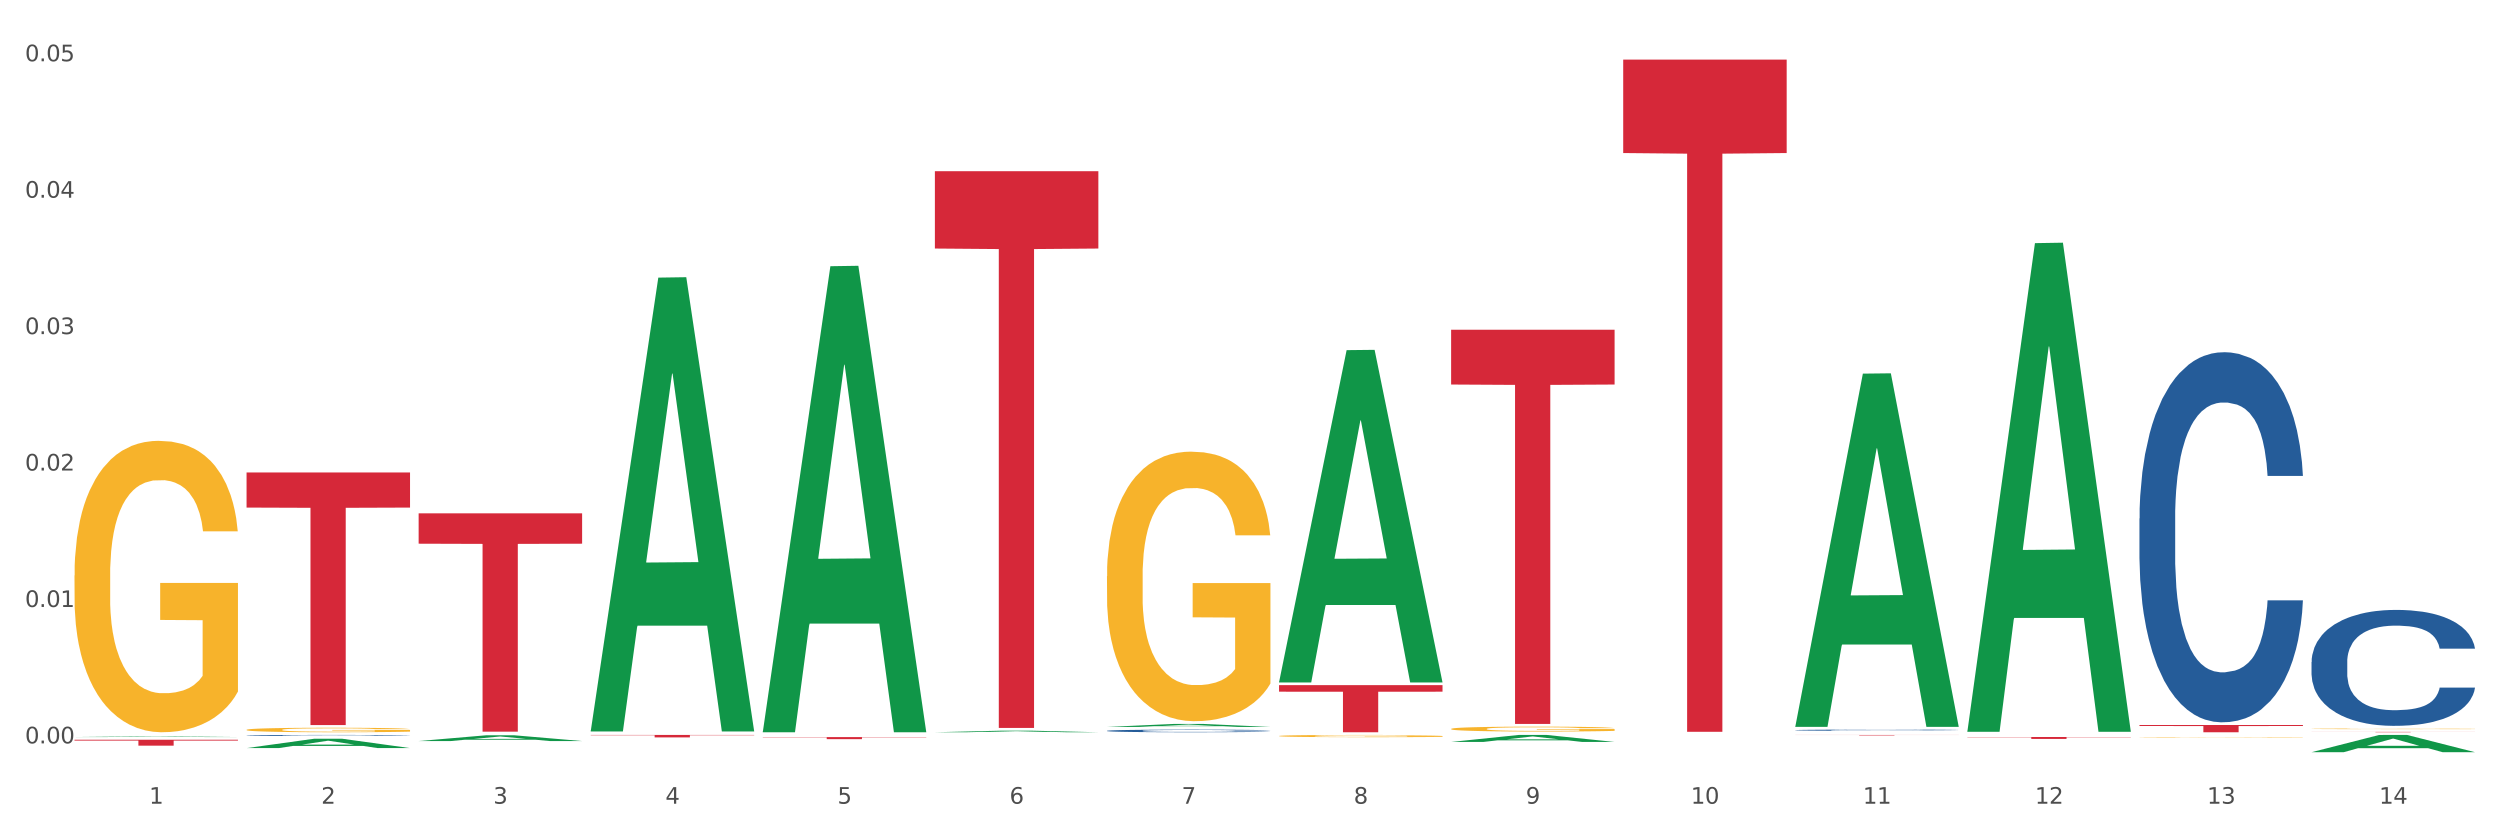 <?xml version="1.0" encoding="utf-8" standalone="no"?>
<!DOCTYPE svg PUBLIC "-//W3C//DTD SVG 1.1//EN"
  "http://www.w3.org/Graphics/SVG/1.1/DTD/svg11.dtd">
<svg xmlns:xlink="http://www.w3.org/1999/xlink" width="1080pt" height="360pt" viewBox="0 0 1080 360" xmlns="http://www.w3.org/2000/svg" version="1.1">
 <rect x="0" y="0" width="1080" height="360" fill="#333333" stroke="none"/>
 <defs>
  <style type="text/css">*{stroke-linejoin: round; stroke-linecap: butt}</style>
 </defs>
 <g id="figure_1">
  <g id="patch_1">
   <path d="M 0 360 
L 1080 360 
L 1080 0 
L 0 0 
z
" style="fill: #ffffff; stroke: #ffffff; stroke-linejoin: miter"/>
  </g>
  <g id="axes_1">
   <g id="matplotlib.axis_1">
    <g id="xtick_1">
     <g id="text_1">
      <!-- 1 -->
      <g style="fill: #4d4d4d" transform="translate(64.432 347.204) scale(0.096 -0.096)">
       <defs>
        <path id="DejaVuSans-31" d="M 794 531 
L 1825 531 
L 1825 4091 
L 703 3866 
L 703 4441 
L 1819 4666 
L 2450 4666 
L 2450 531 
L 3481 531 
L 3481 0 
L 794 0 
L 794 531 
z
" transform="scale(0.016)"/>
       </defs>
       <use xlink:href="#DejaVuSans-31"/>
      </g>
     </g>
    </g>
    <g id="xtick_2">
     <g id="text_2">
      <!-- 2 -->
      <g style="fill: #4d4d4d" transform="translate(138.771 347.204) scale(0.096 -0.096)">
       <defs>
        <path id="DejaVuSans-32" d="M 1228 531 
L 3431 531 
L 3431 0 
L 469 0 
L 469 531 
Q 828 903 1448 1529 
Q 2069 2156 2228 2338 
Q 2531 2678 2651 2914 
Q 2772 3150 2772 3378 
Q 2772 3750 2511 3984 
Q 2250 4219 1831 4219 
Q 1534 4219 1204 4116 
Q 875 4013 500 3803 
L 500 4441 
Q 881 4594 1212 4672 
Q 1544 4750 1819 4750 
Q 2544 4750 2975 4387 
Q 3406 4025 3406 3419 
Q 3406 3131 3298 2873 
Q 3191 2616 2906 2266 
Q 2828 2175 2409 1742 
Q 1991 1309 1228 531 
z
" transform="scale(0.016)"/>
       </defs>
       <use xlink:href="#DejaVuSans-32"/>
      </g>
     </g>
    </g>
    <g id="xtick_3">
     <g id="text_3">
      <!-- 3 -->
      <g style="fill: #4d4d4d" transform="translate(213.109 347.204) scale(0.096 -0.096)">
       <defs>
        <path id="DejaVuSans-33" d="M 2597 2516 
Q 3050 2419 3304 2112 
Q 3559 1806 3559 1356 
Q 3559 666 3084 287 
Q 2609 -91 1734 -91 
Q 1441 -91 1130 -33 
Q 819 25 488 141 
L 488 750 
Q 750 597 1062 519 
Q 1375 441 1716 441 
Q 2309 441 2620 675 
Q 2931 909 2931 1356 
Q 2931 1769 2642 2001 
Q 2353 2234 1838 2234 
L 1294 2234 
L 1294 2753 
L 1863 2753 
Q 2328 2753 2575 2939 
Q 2822 3125 2822 3475 
Q 2822 3834 2567 4026 
Q 2313 4219 1838 4219 
Q 1578 4219 1281 4162 
Q 984 4106 628 3988 
L 628 4550 
Q 988 4650 1302 4700 
Q 1616 4750 1894 4750 
Q 2613 4750 3031 4423 
Q 3450 4097 3450 3541 
Q 3450 3153 3228 2886 
Q 3006 2619 2597 2516 
z
" transform="scale(0.016)"/>
       </defs>
       <use xlink:href="#DejaVuSans-33"/>
      </g>
     </g>
    </g>
    <g id="xtick_4">
     <g id="text_4">
      <!-- 4 -->
      <g style="fill: #4d4d4d" transform="translate(287.448 347.204) scale(0.096 -0.096)">
       <defs>
        <path id="DejaVuSans-34" d="M 2419 4116 
L 825 1625 
L 2419 1625 
L 2419 4116 
z
M 2253 4666 
L 3047 4666 
L 3047 1625 
L 3713 1625 
L 3713 1100 
L 3047 1100 
L 3047 0 
L 2419 0 
L 2419 1100 
L 313 1100 
L 313 1709 
L 2253 4666 
z
" transform="scale(0.016)"/>
       </defs>
       <use xlink:href="#DejaVuSans-34"/>
      </g>
     </g>
    </g>
    <g id="xtick_5">
     <g id="text_5">
      <!-- 5 -->
      <g style="fill: #4d4d4d" transform="translate(361.787 347.204) scale(0.096 -0.096)">
       <defs>
        <path id="DejaVuSans-35" d="M 691 4666 
L 3169 4666 
L 3169 4134 
L 1269 4134 
L 1269 2991 
Q 1406 3038 1543 3061 
Q 1681 3084 1819 3084 
Q 2600 3084 3056 2656 
Q 3513 2228 3513 1497 
Q 3513 744 3044 326 
Q 2575 -91 1722 -91 
Q 1428 -91 1123 -41 
Q 819 9 494 109 
L 494 744 
Q 775 591 1075 516 
Q 1375 441 1709 441 
Q 2250 441 2565 725 
Q 2881 1009 2881 1497 
Q 2881 1984 2565 2268 
Q 2250 2553 1709 2553 
Q 1456 2553 1204 2497 
Q 953 2441 691 2322 
L 691 4666 
z
" transform="scale(0.016)"/>
       </defs>
       <use xlink:href="#DejaVuSans-35"/>
      </g>
     </g>
    </g>
    <g id="xtick_6">
     <g id="text_6">
      <!-- 6 -->
      <g style="fill: #4d4d4d" transform="translate(436.125 347.204) scale(0.096 -0.096)">
       <defs>
        <path id="DejaVuSans-36" d="M 2113 2584 
Q 1688 2584 1439 2293 
Q 1191 2003 1191 1497 
Q 1191 994 1439 701 
Q 1688 409 2113 409 
Q 2538 409 2786 701 
Q 3034 994 3034 1497 
Q 3034 2003 2786 2293 
Q 2538 2584 2113 2584 
z
M 3366 4563 
L 3366 3988 
Q 3128 4100 2886 4159 
Q 2644 4219 2406 4219 
Q 1781 4219 1451 3797 
Q 1122 3375 1075 2522 
Q 1259 2794 1537 2939 
Q 1816 3084 2150 3084 
Q 2853 3084 3261 2657 
Q 3669 2231 3669 1497 
Q 3669 778 3244 343 
Q 2819 -91 2113 -91 
Q 1303 -91 875 529 
Q 447 1150 447 2328 
Q 447 3434 972 4092 
Q 1497 4750 2381 4750 
Q 2619 4750 2861 4703 
Q 3103 4656 3366 4563 
z
" transform="scale(0.016)"/>
       </defs>
       <use xlink:href="#DejaVuSans-36"/>
      </g>
     </g>
    </g>
    <g id="xtick_7">
     <g id="text_7">
      <!-- 7 -->
      <g style="fill: #4d4d4d" transform="translate(510.464 347.204) scale(0.096 -0.096)">
       <defs>
        <path id="DejaVuSans-37" d="M 525 4666 
L 3525 4666 
L 3525 4397 
L 1831 0 
L 1172 0 
L 2766 4134 
L 525 4134 
L 525 4666 
z
" transform="scale(0.016)"/>
       </defs>
       <use xlink:href="#DejaVuSans-37"/>
      </g>
     </g>
    </g>
    <g id="xtick_8">
     <g id="text_8">
      <!-- 8 -->
      <g style="fill: #4d4d4d" transform="translate(584.803 347.204) scale(0.096 -0.096)">
       <defs>
        <path id="DejaVuSans-38" d="M 2034 2216 
Q 1584 2216 1326 1975 
Q 1069 1734 1069 1313 
Q 1069 891 1326 650 
Q 1584 409 2034 409 
Q 2484 409 2743 651 
Q 3003 894 3003 1313 
Q 3003 1734 2745 1975 
Q 2488 2216 2034 2216 
z
M 1403 2484 
Q 997 2584 770 2862 
Q 544 3141 544 3541 
Q 544 4100 942 4425 
Q 1341 4750 2034 4750 
Q 2731 4750 3128 4425 
Q 3525 4100 3525 3541 
Q 3525 3141 3298 2862 
Q 3072 2584 2669 2484 
Q 3125 2378 3379 2068 
Q 3634 1759 3634 1313 
Q 3634 634 3220 271 
Q 2806 -91 2034 -91 
Q 1263 -91 848 271 
Q 434 634 434 1313 
Q 434 1759 690 2068 
Q 947 2378 1403 2484 
z
M 1172 3481 
Q 1172 3119 1398 2916 
Q 1625 2713 2034 2713 
Q 2441 2713 2670 2916 
Q 2900 3119 2900 3481 
Q 2900 3844 2670 4047 
Q 2441 4250 2034 4250 
Q 1625 4250 1398 4047 
Q 1172 3844 1172 3481 
z
" transform="scale(0.016)"/>
       </defs>
       <use xlink:href="#DejaVuSans-38"/>
      </g>
     </g>
    </g>
    <g id="xtick_9">
     <g id="text_9">
      <!-- 9 -->
      <g style="fill: #4d4d4d" transform="translate(659.142 347.204) scale(0.096 -0.096)">
       <defs>
        <path id="DejaVuSans-39" d="M 703 97 
L 703 672 
Q 941 559 1184 500 
Q 1428 441 1663 441 
Q 2288 441 2617 861 
Q 2947 1281 2994 2138 
Q 2813 1869 2534 1725 
Q 2256 1581 1919 1581 
Q 1219 1581 811 2004 
Q 403 2428 403 3163 
Q 403 3881 828 4315 
Q 1253 4750 1959 4750 
Q 2769 4750 3195 4129 
Q 3622 3509 3622 2328 
Q 3622 1225 3098 567 
Q 2575 -91 1691 -91 
Q 1453 -91 1209 -44 
Q 966 3 703 97 
z
M 1959 2075 
Q 2384 2075 2632 2365 
Q 2881 2656 2881 3163 
Q 2881 3666 2632 3958 
Q 2384 4250 1959 4250 
Q 1534 4250 1286 3958 
Q 1038 3666 1038 3163 
Q 1038 2656 1286 2365 
Q 1534 2075 1959 2075 
z
" transform="scale(0.016)"/>
       </defs>
       <use xlink:href="#DejaVuSans-39"/>
      </g>
     </g>
    </g>
    <g id="xtick_10">
     <g id="text_10">
      <!-- 10 -->
      <g style="fill: #4d4d4d" transform="translate(730.426 347.204) scale(0.096 -0.096)">
       <defs>
        <path id="DejaVuSans-30" d="M 2034 4250 
Q 1547 4250 1301 3770 
Q 1056 3291 1056 2328 
Q 1056 1369 1301 889 
Q 1547 409 2034 409 
Q 2525 409 2770 889 
Q 3016 1369 3016 2328 
Q 3016 3291 2770 3770 
Q 2525 4250 2034 4250 
z
M 2034 4750 
Q 2819 4750 3233 4129 
Q 3647 3509 3647 2328 
Q 3647 1150 3233 529 
Q 2819 -91 2034 -91 
Q 1250 -91 836 529 
Q 422 1150 422 2328 
Q 422 3509 836 4129 
Q 1250 4750 2034 4750 
z
" transform="scale(0.016)"/>
       </defs>
       <use xlink:href="#DejaVuSans-31"/>
       <use xlink:href="#DejaVuSans-30" transform="translate(63.623 0)"/>
      </g>
     </g>
    </g>
    <g id="xtick_11">
     <g id="text_11">
      <!-- 11 -->
      <g style="fill: #4d4d4d" transform="translate(804.765 347.204) scale(0.096 -0.096)">
       <use xlink:href="#DejaVuSans-31"/>
       <use xlink:href="#DejaVuSans-31" transform="translate(63.623 0)"/>
      </g>
     </g>
    </g>
    <g id="xtick_12">
     <g id="text_12">
      <!-- 12 -->
      <g style="fill: #4d4d4d" transform="translate(879.104 347.204) scale(0.096 -0.096)">
       <use xlink:href="#DejaVuSans-31"/>
       <use xlink:href="#DejaVuSans-32" transform="translate(63.623 0)"/>
      </g>
     </g>
    </g>
    <g id="xtick_13">
     <g id="text_13">
      <!-- 13 -->
      <g style="fill: #4d4d4d" transform="translate(953.442 347.204) scale(0.096 -0.096)">
       <use xlink:href="#DejaVuSans-31"/>
       <use xlink:href="#DejaVuSans-33" transform="translate(63.623 0)"/>
      </g>
     </g>
    </g>
    <g id="xtick_14">
     <g id="text_14">
      <!-- 14 -->
      <g style="fill: #4d4d4d" transform="translate(1027.781 347.204) scale(0.096 -0.096)">
       <use xlink:href="#DejaVuSans-31"/>
       <use xlink:href="#DejaVuSans-34" transform="translate(63.623 0)"/>
      </g>
     </g>
    </g>
    <g id="xtick_15"/>
    <g id="xtick_16"/>
    <g id="xtick_17"/>
    <g id="xtick_18"/>
    <g id="xtick_19"/>
    <g id="xtick_20"/>
    <g id="xtick_21"/>
    <g id="xtick_22"/>
    <g id="xtick_23"/>
    <g id="xtick_24"/>
    <g id="xtick_25"/>
    <g id="xtick_26"/>
    <g id="xtick_27"/>
   </g>
   <g id="matplotlib.axis_2">
    <g id="ytick_1">
     <g id="text_15">
      <!-- 0.00 -->
      <g style="fill: #4d4d4d" transform="translate(10.8 321.146) scale(0.096 -0.096)">
       <defs>
        <path id="DejaVuSans-2e" d="M 684 794 
L 1344 794 
L 1344 0 
L 684 0 
L 684 794 
z
" transform="scale(0.016)"/>
       </defs>
       <use xlink:href="#DejaVuSans-30"/>
       <use xlink:href="#DejaVuSans-2e" transform="translate(63.623 0)"/>
       <use xlink:href="#DejaVuSans-30" transform="translate(95.41 0)"/>
       <use xlink:href="#DejaVuSans-30" transform="translate(159.033 0)"/>
      </g>
     </g>
    </g>
    <g id="ytick_2">
     <g id="text_16">
      <!-- 0.01 -->
      <g style="fill: #4d4d4d" transform="translate(10.8 262.211) scale(0.096 -0.096)">
       <use xlink:href="#DejaVuSans-30"/>
       <use xlink:href="#DejaVuSans-2e" transform="translate(63.623 0)"/>
       <use xlink:href="#DejaVuSans-30" transform="translate(95.41 0)"/>
       <use xlink:href="#DejaVuSans-31" transform="translate(159.033 0)"/>
      </g>
     </g>
    </g>
    <g id="ytick_3">
     <g id="text_17">
      <!-- 0.02 -->
      <g style="fill: #4d4d4d" transform="translate(10.8 203.276) scale(0.096 -0.096)">
       <use xlink:href="#DejaVuSans-30"/>
       <use xlink:href="#DejaVuSans-2e" transform="translate(63.623 0)"/>
       <use xlink:href="#DejaVuSans-30" transform="translate(95.41 0)"/>
       <use xlink:href="#DejaVuSans-32" transform="translate(159.033 0)"/>
      </g>
     </g>
    </g>
    <g id="ytick_4">
     <g id="text_18">
      <!-- 0.03 -->
      <g style="fill: #4d4d4d" transform="translate(10.8 144.342) scale(0.096 -0.096)">
       <use xlink:href="#DejaVuSans-30"/>
       <use xlink:href="#DejaVuSans-2e" transform="translate(63.623 0)"/>
       <use xlink:href="#DejaVuSans-30" transform="translate(95.41 0)"/>
       <use xlink:href="#DejaVuSans-33" transform="translate(159.033 0)"/>
      </g>
     </g>
    </g>
    <g id="ytick_5">
     <g id="text_19">
      <!-- 0.04 -->
      <g style="fill: #4d4d4d" transform="translate(10.8 85.407) scale(0.096 -0.096)">
       <use xlink:href="#DejaVuSans-30"/>
       <use xlink:href="#DejaVuSans-2e" transform="translate(63.623 0)"/>
       <use xlink:href="#DejaVuSans-30" transform="translate(95.41 0)"/>
       <use xlink:href="#DejaVuSans-34" transform="translate(159.033 0)"/>
      </g>
     </g>
    </g>
    <g id="ytick_6">
     <g id="text_20">
      <!-- 0.05 -->
      <g style="fill: #4d4d4d" transform="translate(10.8 26.472) scale(0.096 -0.096)">
       <use xlink:href="#DejaVuSans-30"/>
       <use xlink:href="#DejaVuSans-2e" transform="translate(63.623 0)"/>
       <use xlink:href="#DejaVuSans-30" transform="translate(95.41 0)"/>
       <use xlink:href="#DejaVuSans-35" transform="translate(159.033 0)"/>
      </g>
     </g>
    </g>
    <g id="ytick_7"/>
    <g id="ytick_8"/>
    <g id="ytick_9"/>
    <g id="ytick_10"/>
    <g id="ytick_11"/>
   </g>
   <g id="PolyCollection_1">
    <path d="M 32.175 318.404 
L 32.248 318.404 
L 61.37 318.111 
L 73.456 318.111 
L 102.797 318.405 
L 88.818 318.405 
L 82.484 318.336 
L 52.415 318.336 
L 52.197 318.337 
L 46.081 318.405 
L 32.175 318.405 
L 32.175 318.404 
L 56.201 318.295 
L 78.698 318.295 
L 67.559 318.173 
L 67.413 318.173 
L 67.267 318.174 
L 56.128 318.295 
L 56.201 318.295 
L 32.175 318.404 
z
" clip-path="url(#p5952d9c8e6)" style="fill: #109648"/>
    <path d="M 849.901 318.393 
L 920.523 318.393 
L 920.523 318.508 
L 892.742 318.509 
L 892.742 319.222 
L 877.514 319.222 
L 877.514 318.509 
L 849.901 318.508 
L 849.901 318.394 
L 849.901 318.393 
z
" clip-path="url(#p5952d9c8e6)" style="fill: #d62839"/>
    <path d="M 775.562 317.499 
L 846.184 317.499 
L 846.184 317.527 
L 818.404 317.527 
L 818.404 317.701 
L 803.175 317.701 
L 803.175 317.527 
L 775.562 317.527 
L 775.562 317.499 
L 775.562 317.499 
z
" clip-path="url(#p5952d9c8e6)" style="fill: #d62839"/>
    <path d="M 701.223 25.759 
L 771.845 25.759 
L 771.845 66.113 
L 744.065 66.386 
L 744.065 316.142 
L 728.836 316.142 
L 728.836 66.386 
L 701.223 66.113 
L 701.223 26.032 
L 701.223 25.759 
z
" clip-path="url(#p5952d9c8e6)" style="fill: #d62839"/>
    <path d="M 626.885 142.451 
L 697.506 142.451 
L 697.506 166.116 
L 669.726 166.276 
L 669.726 312.744 
L 654.497 312.744 
L 654.497 166.276 
L 626.885 166.116 
L 626.885 142.611 
L 626.885 142.451 
z
" clip-path="url(#p5952d9c8e6)" style="fill: #d62839"/>
    <path d="M 552.546 295.985 
L 623.168 295.985 
L 623.168 298.812 
L 595.388 298.831 
L 595.388 316.332 
L 580.159 316.332 
L 580.159 298.831 
L 552.546 298.812 
L 552.546 296.004 
L 552.546 295.985 
z
" clip-path="url(#p5952d9c8e6)" style="fill: #d62839"/>
    <path d="M 403.869 73.944 
L 474.49 73.944 
L 474.49 107.369 
L 446.71 107.595 
L 446.71 314.47 
L 431.481 314.47 
L 431.481 107.595 
L 403.869 107.369 
L 403.869 74.17 
L 403.869 73.944 
z
" clip-path="url(#p5952d9c8e6)" style="fill: #d62839"/>
    <path d="M 329.53 318.423 
L 400.152 318.423 
L 400.152 318.547 
L 372.371 318.548 
L 372.371 319.314 
L 357.143 319.314 
L 357.143 318.548 
L 329.53 318.547 
L 329.53 318.424 
L 329.53 318.423 
z
" clip-path="url(#p5952d9c8e6)" style="fill: #d62839"/>
    <path d="M 255.191 317.499 
L 325.813 317.499 
L 325.813 317.644 
L 298.033 317.645 
L 298.033 318.544 
L 282.804 318.544 
L 282.804 317.645 
L 255.191 317.644 
L 255.191 317.5 
L 255.191 317.499 
z
" clip-path="url(#p5952d9c8e6)" style="fill: #d62839"/>
    <path d="M 106.514 315.285 
L 106.597 315.283 
L 106.597 315.219 
L 106.764 315.164 
L 107.598 315.031 
L 108.848 314.921 
L 109.765 314.862 
L 110.683 314.814 
L 111.767 314.766 
L 113.101 314.716 
L 115.519 314.643 
L 117.019 314.606 
L 118.854 314.567 
L 122.189 314.51 
L 124.607 314.478 
L 127.108 314.451 
L 131.194 314.419 
L 133.862 314.405 
L 136.697 314.394 
L 140.115 314.387 
L 142.7 314.386 
L 148.37 314.391 
L 153.206 314.407 
L 155.54 314.419 
L 158.542 314.441 
L 160.126 314.455 
L 162.711 314.483 
L 165.379 314.521 
L 167.213 314.553 
L 169.965 314.613 
L 172.049 314.674 
L 173.967 314.748 
L 174.968 314.8 
L 175.718 314.848 
L 176.385 314.903 
L 177.052 314.99 
L 162.044 314.99 
L 161.46 314.928 
L 160.543 314.869 
L 159.209 314.812 
L 158.042 314.777 
L 156.041 314.732 
L 154.206 314.704 
L 152.289 314.682 
L 149.954 314.665 
L 148.12 314.656 
L 145.535 314.649 
L 140.449 314.65 
L 137.03 314.665 
L 134.696 314.682 
L 133.195 314.698 
L 131.861 314.716 
L 130.36 314.741 
L 128.609 314.778 
L 127.358 314.812 
L 126.108 314.855 
L 125.107 314.897 
L 124.19 314.947 
L 123.44 315.001 
L 122.856 315.056 
L 122.356 315.123 
L 121.939 315.235 
L 121.939 315.479 
L 122.106 315.534 
L 122.522 315.607 
L 123.023 315.662 
L 123.856 315.727 
L 124.607 315.772 
L 126.024 315.836 
L 127.609 315.889 
L 128.859 315.923 
L 130.11 315.951 
L 132.278 315.991 
L 134.696 316.023 
L 136.78 316.042 
L 139.615 316.06 
L 141.533 316.067 
L 143.2 316.07 
L 147.286 316.07 
L 150.204 316.065 
L 153.456 316.053 
L 155.957 316.037 
L 158.042 316.017 
L 160.376 315.985 
L 161.877 315.955 
L 161.877 315.584 
L 143.534 315.582 
L 143.534 315.335 
L 177.135 315.335 
L 177.135 316.06 
L 175.718 316.097 
L 174.134 316.131 
L 172.466 316.161 
L 169.965 316.198 
L 166.963 316.234 
L 164.295 316.259 
L 161.46 316.28 
L 158.125 316.3 
L 153.789 316.318 
L 151.121 316.325 
L 147.786 316.33 
L 143.867 316.332 
L 140.449 316.328 
L 137.114 316.319 
L 133.612 316.303 
L 130.193 316.28 
L 127.609 316.257 
L 125.024 316.229 
L 122.272 316.191 
L 120.104 316.156 
L 118.437 316.124 
L 116.603 316.083 
L 114.601 316.03 
L 113.101 315.982 
L 111.767 315.932 
L 110.349 315.868 
L 109.349 315.813 
L 108.348 315.743 
L 107.764 315.692 
L 107.097 315.612 
L 106.597 315.5 
L 106.514 315.285 
z
" clip-path="url(#p5952d9c8e6)" style="fill: #f7b32b"/>
    <path d="M 924.24 223.995 
L 924.323 223.849 
L 924.323 219.76 
L 924.573 214.212 
L 925.492 203.99 
L 926.66 196.251 
L 928.664 187.198 
L 929.749 183.402 
L 931.168 179.167 
L 934.09 172.304 
L 937.429 166.463 
L 939.766 163.251 
L 941.519 161.207 
L 945.443 157.556 
L 947.697 155.95 
L 950.034 154.636 
L 952.037 153.76 
L 955.377 152.737 
L 958.048 152.299 
L 961.136 152.153 
L 963.724 152.299 
L 967.147 152.883 
L 972.155 154.636 
L 974.075 155.658 
L 976.663 157.41 
L 979.335 159.746 
L 981.505 162.083 
L 984.009 165.441 
L 986.597 169.822 
L 989.101 175.37 
L 990.854 180.481 
L 992.273 185.884 
L 993.526 192.455 
L 994.444 199.61 
L 994.861 205.597 
L 979.585 205.597 
L 979.168 200.194 
L 978.333 194.353 
L 977.498 190.41 
L 976.58 187.198 
L 975.161 183.548 
L 973.908 181.211 
L 971.822 178.437 
L 969.902 176.685 
L 968.316 175.663 
L 966.396 174.786 
L 962.305 173.91 
L 959.383 173.91 
L 957.547 174.202 
L 955.293 174.932 
L 953.373 175.955 
L 951.119 177.707 
L 949.366 179.605 
L 947.613 182.087 
L 946.611 183.84 
L 945.109 187.052 
L 944.107 189.68 
L 942.771 194.207 
L 942.02 197.419 
L 940.685 205.743 
L 940.1 211.875 
L 939.85 216.11 
L 939.683 220.783 
L 939.683 243.562 
L 940.184 253.783 
L 940.601 258.164 
L 941.269 263.128 
L 942.521 269.553 
L 944.358 275.832 
L 946.278 280.359 
L 947.864 283.133 
L 949.366 285.177 
L 950.869 286.783 
L 952.705 288.244 
L 954.208 289.12 
L 956.462 289.996 
L 959.133 290.434 
L 961.22 290.434 
L 965.477 289.704 
L 967.397 288.974 
L 969.234 287.952 
L 971.237 286.345 
L 972.823 284.593 
L 973.742 283.279 
L 975.244 280.505 
L 976.413 277.584 
L 977.415 274.226 
L 978.082 271.305 
L 978.834 266.925 
L 979.418 261.96 
L 979.585 259.332 
L 994.861 259.332 
L 994.527 264.588 
L 993.943 269.699 
L 992.774 276.562 
L 991.856 280.505 
L 990.437 285.323 
L 988.934 289.412 
L 986.847 293.938 
L 984.927 297.297 
L 982.924 300.217 
L 980.754 302.846 
L 976.83 306.496 
L 975.411 307.518 
L 972.406 309.27 
L 970.069 310.293 
L 966.646 311.315 
L 963.14 311.899 
L 959.467 312.045 
L 956.211 311.753 
L 952.622 310.877 
L 950.368 310.001 
L 947.864 308.686 
L 944.942 306.642 
L 942.187 304.16 
L 939.599 301.239 
L 937.178 297.881 
L 934.925 294.084 
L 932.003 287.806 
L 929.832 281.673 
L 928.246 275.978 
L 927.161 271.159 
L 926.076 265.027 
L 925.492 260.792 
L 924.573 250.571 
L 924.24 241.079 
L 924.24 223.995 
z
" clip-path="url(#p5952d9c8e6)" style="fill: #255c99"/>
    <path d="M 478.207 248.92 
L 478.291 248.814 
L 478.291 244.985 
L 478.457 241.688 
L 479.291 233.712 
L 480.542 227.119 
L 481.459 223.609 
L 482.376 220.738 
L 483.46 217.866 
L 484.794 214.889 
L 487.212 210.528 
L 488.713 208.295 
L 490.547 205.955 
L 493.882 202.552 
L 496.3 200.638 
L 498.802 199.043 
L 502.887 197.128 
L 505.555 196.278 
L 508.39 195.639 
L 511.809 195.214 
L 514.394 195.108 
L 520.063 195.427 
L 524.899 196.384 
L 527.234 197.128 
L 530.236 198.405 
L 531.82 199.255 
L 534.405 200.957 
L 537.073 203.19 
L 538.907 205.104 
L 541.658 208.72 
L 543.743 212.336 
L 545.661 216.803 
L 546.661 219.887 
L 547.412 222.758 
L 548.079 226.055 
L 548.746 231.266 
L 533.737 231.266 
L 533.154 227.544 
L 532.237 224.034 
L 530.903 220.631 
L 529.735 218.504 
L 527.734 215.846 
L 525.9 214.144 
L 523.982 212.868 
L 521.648 211.804 
L 519.813 211.273 
L 517.228 210.847 
L 512.142 210.954 
L 508.724 211.804 
L 506.389 212.868 
L 504.888 213.825 
L 503.554 214.889 
L 502.054 216.377 
L 500.303 218.611 
L 499.052 220.631 
L 497.801 223.184 
L 496.801 225.736 
L 495.884 228.714 
L 495.133 231.904 
L 494.549 235.201 
L 494.049 239.242 
L 493.632 245.942 
L 493.632 260.512 
L 493.799 263.809 
L 494.216 268.169 
L 494.716 271.466 
L 495.55 275.401 
L 496.3 278.06 
L 497.718 281.888 
L 499.302 285.079 
L 500.553 287.099 
L 501.803 288.801 
L 503.971 291.14 
L 506.389 293.055 
L 508.474 294.224 
L 511.309 295.288 
L 513.226 295.713 
L 514.894 295.926 
L 518.979 295.926 
L 521.898 295.607 
L 525.149 294.863 
L 527.651 293.905 
L 529.735 292.736 
L 532.07 290.821 
L 533.571 289.013 
L 533.571 266.787 
L 515.227 266.68 
L 515.227 251.898 
L 548.829 251.898 
L 548.829 295.288 
L 547.412 297.521 
L 545.827 299.542 
L 544.16 301.35 
L 541.658 303.583 
L 538.657 305.71 
L 535.989 307.199 
L 533.154 308.475 
L 529.819 309.645 
L 525.483 310.709 
L 522.815 311.134 
L 519.48 311.453 
L 515.561 311.559 
L 512.142 311.347 
L 508.807 310.815 
L 505.305 309.858 
L 501.887 308.475 
L 499.302 307.093 
L 496.717 305.391 
L 493.966 303.158 
L 491.798 301.031 
L 490.13 299.117 
L 488.296 296.671 
L 486.295 293.48 
L 484.794 290.609 
L 483.46 287.631 
L 482.043 283.802 
L 481.042 280.506 
L 480.042 276.358 
L 479.458 273.274 
L 478.791 268.488 
L 478.291 261.788 
L 478.207 248.92 
z
" clip-path="url(#p5952d9c8e6)" style="fill: #f7b32b"/>
    <path d="M 106.514 204.112 
L 177.135 204.112 
L 177.135 219.274 
L 149.355 219.376 
L 149.355 313.219 
L 134.126 313.219 
L 134.126 219.376 
L 106.514 219.274 
L 106.514 204.214 
L 106.514 204.112 
z
" clip-path="url(#p5952d9c8e6)" style="fill: #d62839"/>
    <path d="M 32.175 319.572 
L 102.797 319.572 
L 102.797 319.926 
L 75.017 319.928 
L 75.017 322.121 
L 59.788 322.121 
L 59.788 319.928 
L 32.175 319.926 
L 32.175 319.574 
L 32.175 319.572 
z
" clip-path="url(#p5952d9c8e6)" style="fill: #d62839"/>
    <path d="M 998.578 314.86 
L 998.662 314.859 
L 998.662 314.851 
L 998.828 314.843 
L 999.662 314.825 
L 1000.913 314.81 
L 1001.83 314.802 
L 1002.747 314.795 
L 1003.831 314.789 
L 1005.165 314.782 
L 1007.583 314.772 
L 1009.084 314.767 
L 1010.918 314.762 
L 1014.253 314.754 
L 1016.671 314.75 
L 1019.173 314.746 
L 1023.258 314.742 
L 1025.926 314.74 
L 1028.761 314.738 
L 1032.18 314.737 
L 1034.765 314.737 
L 1040.434 314.738 
L 1045.27 314.74 
L 1047.605 314.742 
L 1050.607 314.745 
L 1052.191 314.747 
L 1054.775 314.75 
L 1057.444 314.756 
L 1059.278 314.76 
L 1062.029 314.768 
L 1064.114 314.776 
L 1066.032 314.787 
L 1067.032 314.794 
L 1067.783 314.8 
L 1068.45 314.808 
L 1069.117 314.819 
L 1054.108 314.819 
L 1053.525 314.811 
L 1052.608 314.803 
L 1051.274 314.795 
L 1050.106 314.79 
L 1048.105 314.784 
L 1046.271 314.78 
L 1044.353 314.778 
L 1042.019 314.775 
L 1040.184 314.774 
L 1037.599 314.773 
L 1032.513 314.773 
L 1029.095 314.775 
L 1026.76 314.778 
L 1025.259 314.78 
L 1023.925 314.782 
L 1022.425 314.786 
L 1020.674 314.791 
L 1019.423 314.795 
L 1018.172 314.801 
L 1017.172 314.807 
L 1016.255 314.814 
L 1015.504 314.821 
L 1014.92 314.828 
L 1014.42 314.838 
L 1014.003 314.853 
L 1014.003 314.886 
L 1014.17 314.894 
L 1014.587 314.903 
L 1015.087 314.911 
L 1015.921 314.92 
L 1016.671 314.926 
L 1018.089 314.935 
L 1019.673 314.942 
L 1020.924 314.947 
L 1022.174 314.95 
L 1024.342 314.956 
L 1026.76 314.96 
L 1028.845 314.963 
L 1031.68 314.965 
L 1033.597 314.966 
L 1035.265 314.967 
L 1039.35 314.967 
L 1042.269 314.966 
L 1045.52 314.964 
L 1048.022 314.962 
L 1050.106 314.959 
L 1052.441 314.955 
L 1053.942 314.951 
L 1053.942 314.9 
L 1035.598 314.9 
L 1035.598 314.866 
L 1069.2 314.866 
L 1069.2 314.965 
L 1067.783 314.97 
L 1066.198 314.975 
L 1064.531 314.979 
L 1062.029 314.984 
L 1059.028 314.989 
L 1056.36 314.992 
L 1053.525 314.995 
L 1050.19 314.998 
L 1045.854 315 
L 1043.186 315.001 
L 1039.851 315.002 
L 1035.932 315.002 
L 1032.513 315.002 
L 1029.178 315 
L 1025.676 314.998 
L 1022.258 314.995 
L 1019.673 314.992 
L 1017.088 314.988 
L 1014.337 314.983 
L 1012.169 314.978 
L 1010.501 314.974 
L 1008.667 314.968 
L 1006.666 314.961 
L 1005.165 314.955 
L 1003.831 314.948 
L 1002.414 314.939 
L 1001.413 314.932 
L 1000.413 314.922 
L 999.829 314.915 
L 999.162 314.904 
L 998.662 314.889 
L 998.578 314.86 
z
" clip-path="url(#p5952d9c8e6)" style="fill: #f7b32b"/>
    <path d="M 924.24 318.579 
L 924.323 318.579 
L 924.323 318.572 
L 924.49 318.566 
L 925.323 318.552 
L 926.574 318.54 
L 927.491 318.533 
L 928.408 318.528 
L 929.492 318.523 
L 930.826 318.517 
L 933.244 318.509 
L 934.745 318.505 
L 936.58 318.501 
L 939.915 318.495 
L 942.333 318.491 
L 944.834 318.488 
L 948.92 318.485 
L 951.588 318.483 
L 954.423 318.482 
L 957.841 318.481 
L 960.426 318.481 
L 966.096 318.482 
L 970.932 318.483 
L 973.266 318.485 
L 976.268 318.487 
L 977.852 318.489 
L 980.437 318.492 
L 983.105 318.496 
L 984.939 318.499 
L 987.691 318.506 
L 989.775 318.513 
L 991.693 318.521 
L 992.693 318.526 
L 993.444 318.532 
L 994.111 318.538 
L 994.778 318.547 
L 979.77 318.547 
L 979.186 318.54 
L 978.269 318.534 
L 976.935 318.528 
L 975.768 318.524 
L 973.766 318.519 
L 971.932 318.516 
L 970.014 318.514 
L 967.68 318.512 
L 965.845 318.511 
L 963.261 318.51 
L 958.175 318.51 
L 954.756 318.512 
L 952.422 318.514 
L 950.921 318.515 
L 949.587 318.517 
L 948.086 318.52 
L 946.335 318.524 
L 945.084 318.528 
L 943.834 318.532 
L 942.833 318.537 
L 941.916 318.543 
L 941.165 318.548 
L 940.582 318.554 
L 940.081 318.562 
L 939.665 318.574 
L 939.665 318.601 
L 939.831 318.607 
L 940.248 318.615 
L 940.749 318.621 
L 941.582 318.628 
L 942.333 318.633 
L 943.75 318.64 
L 945.334 318.646 
L 946.585 318.649 
L 947.836 318.652 
L 950.004 318.657 
L 952.422 318.66 
L 954.506 318.662 
L 957.341 318.664 
L 959.259 318.665 
L 960.926 318.665 
L 965.012 318.665 
L 967.93 318.665 
L 971.182 318.663 
L 973.683 318.662 
L 975.768 318.66 
L 978.102 318.656 
L 979.603 318.653 
L 979.603 318.612 
L 961.26 318.612 
L 961.26 318.585 
L 994.861 318.585 
L 994.861 318.664 
L 993.444 318.668 
L 991.86 318.672 
L 990.192 318.675 
L 987.691 318.679 
L 984.689 318.683 
L 982.021 318.686 
L 979.186 318.688 
L 975.851 318.69 
L 971.515 318.692 
L 968.847 318.693 
L 965.512 318.694 
L 961.593 318.694 
L 958.175 318.694 
L 954.84 318.693 
L 951.338 318.691 
L 947.919 318.688 
L 945.334 318.686 
L 942.75 318.683 
L 939.998 318.679 
L 937.83 318.675 
L 936.163 318.671 
L 934.328 318.667 
L 932.327 318.661 
L 930.826 318.656 
L 929.492 318.65 
L 928.075 318.643 
L 927.074 318.637 
L 926.074 318.63 
L 925.49 318.624 
L 924.823 318.615 
L 924.323 318.603 
L 924.24 318.579 
z
" clip-path="url(#p5952d9c8e6)" style="fill: #f7b32b"/>
    <path d="M 626.885 314.889 
L 626.968 314.887 
L 626.968 314.817 
L 627.135 314.757 
L 627.969 314.612 
L 629.219 314.493 
L 630.136 314.429 
L 631.054 314.377 
L 632.138 314.324 
L 633.472 314.27 
L 635.89 314.191 
L 637.39 314.15 
L 639.225 314.108 
L 642.56 314.046 
L 644.978 314.011 
L 647.479 313.982 
L 651.565 313.948 
L 654.233 313.932 
L 657.068 313.921 
L 660.486 313.913 
L 663.071 313.911 
L 668.741 313.917 
L 673.577 313.934 
L 675.911 313.948 
L 678.913 313.971 
L 680.497 313.986 
L 683.082 314.017 
L 685.75 314.058 
L 687.584 314.093 
L 690.336 314.158 
L 692.42 314.224 
L 694.338 314.305 
L 695.339 314.361 
L 696.089 314.413 
L 696.756 314.473 
L 697.423 314.568 
L 682.415 314.568 
L 681.831 314.5 
L 680.914 314.436 
L 679.58 314.375 
L 678.413 314.336 
L 676.412 314.288 
L 674.577 314.257 
L 672.66 314.234 
L 670.325 314.214 
L 668.491 314.205 
L 665.906 314.197 
L 660.82 314.199 
L 657.401 314.214 
L 655.067 314.234 
L 653.566 314.251 
L 652.232 314.27 
L 650.731 314.297 
L 648.98 314.338 
L 647.729 314.375 
L 646.479 314.421 
L 645.478 314.467 
L 644.561 314.521 
L 643.811 314.579 
L 643.227 314.639 
L 642.727 314.713 
L 642.31 314.835 
L 642.31 315.099 
L 642.476 315.159 
L 642.893 315.238 
L 643.394 315.298 
L 644.227 315.37 
L 644.978 315.418 
L 646.395 315.488 
L 647.979 315.546 
L 649.23 315.582 
L 650.481 315.613 
L 652.649 315.656 
L 655.067 315.691 
L 657.151 315.712 
L 659.986 315.731 
L 661.904 315.739 
L 663.571 315.743 
L 667.657 315.743 
L 670.575 315.737 
L 673.827 315.723 
L 676.328 315.706 
L 678.413 315.685 
L 680.747 315.65 
L 682.248 315.617 
L 682.248 315.213 
L 663.905 315.211 
L 663.905 314.943 
L 697.506 314.943 
L 697.506 315.731 
L 696.089 315.772 
L 694.505 315.808 
L 692.837 315.841 
L 690.336 315.882 
L 687.334 315.921 
L 684.666 315.948 
L 681.831 315.971 
L 678.496 315.992 
L 674.16 316.011 
L 671.492 316.019 
L 668.157 316.025 
L 664.238 316.027 
L 660.82 316.023 
L 657.485 316.013 
L 653.983 315.996 
L 650.564 315.971 
L 647.979 315.946 
L 645.395 315.915 
L 642.643 315.874 
L 640.475 315.835 
L 638.808 315.801 
L 636.974 315.756 
L 634.972 315.698 
L 633.472 315.646 
L 632.138 315.592 
L 630.72 315.522 
L 629.72 315.463 
L 628.719 315.387 
L 628.135 315.331 
L 627.468 315.244 
L 626.968 315.122 
L 626.885 314.889 
z
" clip-path="url(#p5952d9c8e6)" style="fill: #f7b32b"/>
    <path d="M 552.546 317.945 
L 552.629 317.944 
L 552.629 317.912 
L 552.796 317.885 
L 553.63 317.819 
L 554.881 317.764 
L 555.798 317.735 
L 556.715 317.711 
L 557.799 317.687 
L 559.133 317.663 
L 561.551 317.627 
L 563.052 317.608 
L 564.886 317.589 
L 568.221 317.56 
L 570.639 317.545 
L 573.141 317.531 
L 577.226 317.515 
L 579.894 317.508 
L 582.729 317.503 
L 586.148 317.5 
L 588.732 317.499 
L 594.402 317.501 
L 599.238 317.509 
L 601.573 317.515 
L 604.574 317.526 
L 606.158 317.533 
L 608.743 317.547 
L 611.411 317.566 
L 613.246 317.582 
L 615.997 317.612 
L 618.082 317.642 
L 619.999 317.679 
L 621 317.704 
L 621.75 317.728 
L 622.417 317.755 
L 623.084 317.798 
L 608.076 317.798 
L 607.493 317.768 
L 606.575 317.739 
L 605.241 317.71 
L 604.074 317.693 
L 602.073 317.671 
L 600.239 317.657 
L 598.321 317.646 
L 595.986 317.637 
L 594.152 317.633 
L 591.567 317.629 
L 586.481 317.63 
L 583.063 317.637 
L 580.728 317.646 
L 579.227 317.654 
L 577.893 317.663 
L 576.392 317.675 
L 574.641 317.694 
L 573.391 317.71 
L 572.14 317.731 
L 571.139 317.753 
L 570.222 317.777 
L 569.472 317.804 
L 568.888 317.831 
L 568.388 317.865 
L 567.971 317.92 
L 567.971 318.041 
L 568.138 318.068 
L 568.555 318.104 
L 569.055 318.132 
L 569.889 318.164 
L 570.639 318.186 
L 572.057 318.218 
L 573.641 318.245 
L 574.891 318.261 
L 576.142 318.275 
L 578.31 318.295 
L 580.728 318.311 
L 582.812 318.32 
L 585.647 318.329 
L 587.565 318.333 
L 589.233 318.334 
L 593.318 318.334 
L 596.236 318.332 
L 599.488 318.326 
L 601.99 318.318 
L 604.074 318.308 
L 606.409 318.292 
L 607.909 318.277 
L 607.909 318.093 
L 589.566 318.092 
L 589.566 317.969 
L 623.168 317.969 
L 623.168 318.329 
L 621.75 318.348 
L 620.166 318.364 
L 618.499 318.379 
L 615.997 318.398 
L 612.996 318.416 
L 610.327 318.428 
L 607.493 318.438 
L 604.157 318.448 
L 599.822 318.457 
L 597.154 318.46 
L 593.818 318.463 
L 589.9 318.464 
L 586.481 318.462 
L 583.146 318.458 
L 579.644 318.45 
L 576.226 318.438 
L 573.641 318.427 
L 571.056 318.413 
L 568.305 318.394 
L 566.137 318.377 
L 564.469 318.361 
L 562.635 318.341 
L 560.634 318.314 
L 559.133 318.29 
L 557.799 318.266 
L 556.381 318.234 
L 555.381 318.207 
L 554.38 318.172 
L 553.797 318.147 
L 553.13 318.107 
L 552.629 318.051 
L 552.546 317.945 
z
" clip-path="url(#p5952d9c8e6)" style="fill: #f7b32b"/>
    <path d="M 106.514 317.708 
L 106.597 317.708 
L 106.597 317.696 
L 106.848 317.68 
L 107.766 317.65 
L 108.935 317.627 
L 110.938 317.601 
L 112.023 317.59 
L 113.442 317.578 
L 116.364 317.557 
L 119.703 317.54 
L 122.04 317.531 
L 123.794 317.525 
L 127.717 317.514 
L 129.971 317.51 
L 132.308 317.506 
L 134.312 317.503 
L 137.651 317.5 
L 140.322 317.499 
L 143.411 317.499 
L 145.998 317.499 
L 149.421 317.501 
L 154.43 317.506 
L 156.35 317.509 
L 158.937 317.514 
L 161.609 317.521 
L 163.779 317.528 
L 166.283 317.537 
L 168.871 317.55 
L 171.376 317.566 
L 173.129 317.581 
L 174.548 317.597 
L 175.8 317.616 
L 176.718 317.637 
L 177.135 317.655 
L 161.859 317.655 
L 161.442 317.639 
L 160.607 317.622 
L 159.772 317.61 
L 158.854 317.601 
L 157.435 317.59 
L 156.183 317.583 
L 154.096 317.575 
L 152.176 317.57 
L 150.59 317.567 
L 148.67 317.565 
L 144.579 317.562 
L 141.658 317.562 
L 139.821 317.563 
L 137.567 317.565 
L 135.647 317.568 
L 133.393 317.573 
L 131.64 317.579 
L 129.887 317.586 
L 128.886 317.591 
L 127.383 317.6 
L 126.381 317.608 
L 125.046 317.621 
L 124.294 317.631 
L 122.959 317.655 
L 122.374 317.673 
L 122.124 317.685 
L 121.957 317.699 
L 121.957 317.765 
L 122.458 317.795 
L 122.875 317.808 
L 123.543 317.822 
L 124.795 317.841 
L 126.632 317.859 
L 128.552 317.873 
L 130.138 317.881 
L 131.64 317.887 
L 133.143 317.891 
L 134.979 317.896 
L 136.482 317.898 
L 138.736 317.901 
L 141.407 317.902 
L 143.494 317.902 
L 147.751 317.9 
L 149.671 317.898 
L 151.508 317.895 
L 153.511 317.89 
L 155.097 317.885 
L 156.016 317.881 
L 157.518 317.873 
L 158.687 317.865 
L 159.689 317.855 
L 160.357 317.846 
L 161.108 317.833 
L 161.692 317.819 
L 161.859 317.811 
L 177.135 317.811 
L 176.802 317.827 
L 176.217 317.842 
L 175.049 317.862 
L 174.13 317.873 
L 172.711 317.887 
L 171.209 317.899 
L 169.122 317.912 
L 167.202 317.922 
L 165.198 317.931 
L 163.028 317.938 
L 159.104 317.949 
L 157.685 317.952 
L 154.68 317.957 
L 152.343 317.96 
L 148.92 317.963 
L 145.414 317.965 
L 141.741 317.965 
L 138.486 317.964 
L 134.896 317.962 
L 132.642 317.959 
L 130.138 317.955 
L 127.216 317.949 
L 124.461 317.942 
L 121.874 317.934 
L 119.453 317.924 
L 117.199 317.913 
L 114.277 317.894 
L 112.107 317.876 
L 110.521 317.86 
L 109.435 317.846 
L 108.35 317.828 
L 107.766 317.816 
L 106.848 317.786 
L 106.514 317.758 
L 106.514 317.708 
z
" clip-path="url(#p5952d9c8e6)" style="fill: #255c99"/>
    <path d="M 478.207 315.709 
L 478.291 315.708 
L 478.291 315.679 
L 478.541 315.64 
L 479.459 315.568 
L 480.628 315.513 
L 482.632 315.449 
L 483.717 315.422 
L 485.136 315.392 
L 488.058 315.344 
L 491.397 315.303 
L 493.734 315.28 
L 495.487 315.265 
L 499.41 315.24 
L 501.664 315.228 
L 504.002 315.219 
L 506.005 315.213 
L 509.344 315.205 
L 512.016 315.202 
L 515.104 315.201 
L 517.692 315.202 
L 521.115 315.207 
L 526.123 315.219 
L 528.043 315.226 
L 530.631 315.239 
L 533.302 315.255 
L 535.473 315.272 
L 537.977 315.295 
L 540.565 315.326 
L 543.069 315.365 
L 544.822 315.402 
L 546.241 315.44 
L 547.493 315.486 
L 548.412 315.537 
L 548.829 315.579 
L 533.553 315.579 
L 533.135 315.541 
L 532.301 315.5 
L 531.466 315.472 
L 530.548 315.449 
L 529.128 315.423 
L 527.876 315.407 
L 525.789 315.387 
L 523.869 315.375 
L 522.283 315.368 
L 520.363 315.361 
L 516.273 315.355 
L 513.351 315.355 
L 511.515 315.357 
L 509.261 315.362 
L 507.341 315.37 
L 505.087 315.382 
L 503.334 315.395 
L 501.581 315.413 
L 500.579 315.425 
L 499.077 315.448 
L 498.075 315.467 
L 496.739 315.499 
L 495.988 315.521 
L 494.652 315.58 
L 494.068 315.624 
L 493.818 315.654 
L 493.651 315.687 
L 493.651 315.848 
L 494.151 315.92 
L 494.569 315.951 
L 495.237 315.986 
L 496.489 316.031 
L 498.325 316.076 
L 500.245 316.108 
L 501.831 316.127 
L 503.334 316.142 
L 504.837 316.153 
L 506.673 316.163 
L 508.176 316.17 
L 510.429 316.176 
L 513.101 316.179 
L 515.188 316.179 
L 519.445 316.174 
L 521.365 316.169 
L 523.202 316.161 
L 525.205 316.15 
L 526.791 316.138 
L 527.709 316.128 
L 529.212 316.109 
L 530.381 316.088 
L 531.382 316.064 
L 532.05 316.044 
L 532.801 316.013 
L 533.386 315.978 
L 533.553 315.959 
L 548.829 315.959 
L 548.495 315.996 
L 547.911 316.032 
L 546.742 316.081 
L 545.824 316.109 
L 544.405 316.143 
L 542.902 316.172 
L 540.815 316.204 
L 538.895 316.227 
L 536.892 316.248 
L 534.721 316.267 
L 530.798 316.293 
L 529.379 316.3 
L 526.374 316.312 
L 524.036 316.319 
L 520.614 316.327 
L 517.108 316.331 
L 513.435 316.332 
L 510.179 316.33 
L 506.59 316.324 
L 504.336 316.317 
L 501.831 316.308 
L 498.91 316.294 
L 496.155 316.276 
L 493.567 316.255 
L 491.146 316.232 
L 488.892 316.205 
L 485.971 316.16 
L 483.8 316.117 
L 482.214 316.077 
L 481.129 316.043 
L 480.044 315.999 
L 479.459 315.969 
L 478.541 315.897 
L 478.207 315.83 
L 478.207 315.709 
z
" clip-path="url(#p5952d9c8e6)" style="fill: #255c99"/>
    <path d="M 998.578 285.985 
L 998.662 285.939 
L 998.662 284.659 
L 998.912 282.92 
L 999.83 279.718 
L 1000.999 277.293 
L 1003.003 274.457 
L 1004.088 273.268 
L 1005.507 271.941 
L 1008.429 269.791 
L 1011.768 267.961 
L 1014.105 266.955 
L 1015.858 266.314 
L 1019.781 265.171 
L 1022.035 264.667 
L 1024.373 264.256 
L 1026.376 263.981 
L 1029.715 263.661 
L 1032.387 263.524 
L 1035.475 263.478 
L 1038.063 263.524 
L 1041.486 263.707 
L 1046.494 264.256 
L 1048.414 264.576 
L 1051.002 265.125 
L 1053.673 265.857 
L 1055.844 266.589 
L 1058.348 267.641 
L 1060.936 269.013 
L 1063.44 270.752 
L 1065.193 272.353 
L 1066.612 274.045 
L 1067.864 276.104 
L 1068.783 278.346 
L 1069.2 280.221 
L 1053.924 280.221 
L 1053.506 278.529 
L 1052.671 276.699 
L 1051.837 275.464 
L 1050.918 274.457 
L 1049.499 273.313 
L 1048.247 272.582 
L 1046.16 271.712 
L 1044.24 271.163 
L 1042.654 270.843 
L 1040.734 270.569 
L 1036.644 270.294 
L 1033.722 270.294 
L 1031.886 270.386 
L 1029.632 270.614 
L 1027.712 270.935 
L 1025.458 271.484 
L 1023.705 272.078 
L 1021.952 272.856 
L 1020.95 273.405 
L 1019.448 274.411 
L 1018.446 275.235 
L 1017.11 276.653 
L 1016.359 277.659 
L 1015.023 280.267 
L 1014.439 282.188 
L 1014.188 283.515 
L 1014.022 284.979 
L 1014.022 292.115 
L 1014.522 295.317 
L 1014.94 296.69 
L 1015.608 298.245 
L 1016.86 300.258 
L 1018.696 302.225 
L 1020.616 303.643 
L 1022.202 304.512 
L 1023.705 305.153 
L 1025.207 305.656 
L 1027.044 306.114 
L 1028.547 306.388 
L 1030.8 306.663 
L 1033.472 306.8 
L 1035.559 306.8 
L 1039.816 306.571 
L 1041.736 306.342 
L 1043.572 306.022 
L 1045.576 305.519 
L 1047.162 304.97 
L 1048.08 304.558 
L 1049.583 303.689 
L 1050.752 302.774 
L 1051.753 301.722 
L 1052.421 300.807 
L 1053.172 299.435 
L 1053.757 297.879 
L 1053.924 297.056 
L 1069.2 297.056 
L 1068.866 298.703 
L 1068.282 300.304 
L 1067.113 302.454 
L 1066.195 303.689 
L 1064.776 305.199 
L 1063.273 306.48 
L 1061.186 307.898 
L 1059.266 308.95 
L 1057.263 309.865 
L 1055.092 310.688 
L 1051.169 311.832 
L 1049.75 312.152 
L 1046.745 312.701 
L 1044.407 313.021 
L 1040.985 313.341 
L 1037.479 313.524 
L 1033.806 313.57 
L 1030.55 313.479 
L 1026.96 313.204 
L 1024.707 312.93 
L 1022.202 312.518 
L 1019.281 311.878 
L 1016.526 311.1 
L 1013.938 310.185 
L 1011.517 309.133 
L 1009.263 307.943 
L 1006.342 305.976 
L 1004.171 304.055 
L 1002.585 302.271 
L 1001.5 300.761 
L 1000.415 298.84 
L 999.83 297.513 
L 998.912 294.311 
L 998.578 291.338 
L 998.578 285.985 
z
" clip-path="url(#p5952d9c8e6)" style="fill: #255c99"/>
    <path d="M 180.852 221.769 
L 251.474 221.769 
L 251.474 234.876 
L 223.694 234.965 
L 223.694 316.086 
L 208.465 316.086 
L 208.465 234.965 
L 180.852 234.876 
L 180.852 221.858 
L 180.852 221.769 
z
" clip-path="url(#p5952d9c8e6)" style="fill: #d62839"/>
    <path d="M 998.578 316.169 
L 1069.2 316.169 
L 1069.2 316.192 
L 1041.42 316.192 
L 1041.42 316.332 
L 1026.191 316.332 
L 1026.191 316.192 
L 998.578 316.192 
L 998.578 316.169 
L 998.578 316.169 
z
" clip-path="url(#p5952d9c8e6)" style="fill: #d62839"/>
    <path d="M 924.24 313.212 
L 994.861 313.212 
L 994.861 313.645 
L 967.081 313.648 
L 967.081 316.332 
L 951.852 316.332 
L 951.852 313.648 
L 924.24 313.645 
L 924.24 313.215 
L 924.24 313.212 
z
" clip-path="url(#p5952d9c8e6)" style="fill: #d62839"/>
    <path d="M 775.562 313.73 
L 775.635 313.586 
L 804.757 161.41 
L 816.843 161.267 
L 846.184 314.016 
L 832.205 314.016 
L 825.871 278.447 
L 795.802 278.447 
L 795.584 279.02 
L 789.468 314.016 
L 775.562 314.016 
L 775.562 313.73 
L 799.588 257.219 
L 822.085 257.076 
L 810.946 193.825 
L 810.8 193.538 
L 810.655 193.968 
L 799.515 257.076 
L 799.588 257.219 
L 775.562 313.73 
z
" clip-path="url(#p5952d9c8e6)" style="fill: #109648"/>
    <path d="M 106.514 323.171 
L 106.587 323.168 
L 135.709 319.136 
L 147.795 319.132 
L 177.135 323.179 
L 163.157 323.179 
L 156.823 322.237 
L 126.754 322.237 
L 126.535 322.252 
L 120.42 323.179 
L 106.514 323.179 
L 106.514 323.171 
L 130.54 321.674 
L 153.037 321.67 
L 141.897 319.995 
L 141.752 319.987 
L 141.606 319.998 
L 130.467 321.67 
L 130.54 321.674 
L 106.514 323.171 
z
" clip-path="url(#p5952d9c8e6)" style="fill: #109648"/>
    <path d="M 180.852 320.129 
L 180.925 320.126 
L 210.048 317.639 
L 222.133 317.637 
L 251.474 320.133 
L 237.495 320.133 
L 231.161 319.552 
L 201.092 319.552 
L 200.874 319.561 
L 194.758 320.133 
L 180.852 320.133 
L 180.852 320.129 
L 204.878 319.205 
L 227.375 319.203 
L 216.236 318.169 
L 216.09 318.164 
L 215.945 318.171 
L 204.806 319.203 
L 204.878 319.205 
L 180.852 320.129 
z
" clip-path="url(#p5952d9c8e6)" style="fill: #109648"/>
    <path d="M 255.191 315.612 
L 255.264 315.428 
L 284.386 119.93 
L 296.472 119.746 
L 325.813 315.981 
L 311.834 315.981 
L 305.5 270.285 
L 275.431 270.285 
L 275.213 271.022 
L 269.097 315.981 
L 255.191 315.981 
L 255.191 315.612 
L 279.217 243.015 
L 301.714 242.83 
L 290.575 161.573 
L 290.429 161.204 
L 290.284 161.757 
L 279.144 242.83 
L 279.217 243.015 
L 255.191 315.612 
z
" clip-path="url(#p5952d9c8e6)" style="fill: #109648"/>
    <path d="M 329.53 315.953 
L 329.603 315.764 
L 358.725 115.007 
L 370.811 114.818 
L 400.152 316.332 
L 386.173 316.332 
L 379.839 269.406 
L 349.77 269.406 
L 349.551 270.163 
L 343.436 316.332 
L 329.53 316.332 
L 329.53 315.953 
L 353.556 241.403 
L 376.053 241.213 
L 364.914 157.769 
L 364.768 157.391 
L 364.622 157.959 
L 353.483 241.213 
L 353.556 241.403 
L 329.53 315.953 
z
" clip-path="url(#p5952d9c8e6)" style="fill: #109648"/>
    <path d="M 403.869 316.33 
L 403.941 316.33 
L 433.064 315.638 
L 445.15 315.637 
L 474.49 316.332 
L 460.512 316.332 
L 454.177 316.17 
L 424.109 316.17 
L 423.89 316.173 
L 417.774 316.332 
L 403.869 316.332 
L 403.869 316.33 
L 427.895 316.074 
L 450.392 316.073 
L 439.252 315.785 
L 439.107 315.784 
L 438.961 315.786 
L 427.822 316.073 
L 427.895 316.074 
L 403.869 316.33 
z
" clip-path="url(#p5952d9c8e6)" style="fill: #109648"/>
    <path d="M 478.207 314.032 
L 478.28 314.031 
L 507.402 312.727 
L 519.488 312.726 
L 548.829 314.034 
L 534.85 314.034 
L 528.516 313.73 
L 498.447 313.73 
L 498.229 313.735 
L 492.113 314.034 
L 478.207 314.034 
L 478.207 314.032 
L 502.233 313.548 
L 524.73 313.547 
L 513.591 313.005 
L 513.445 313.003 
L 513.3 313.006 
L 502.16 313.547 
L 502.233 313.548 
L 478.207 314.032 
z
" clip-path="url(#p5952d9c8e6)" style="fill: #109648"/>
    <path d="M 552.546 294.548 
L 552.619 294.413 
L 581.741 151.263 
L 593.827 151.128 
L 623.168 294.818 
L 609.189 294.818 
L 602.855 261.357 
L 572.786 261.357 
L 572.568 261.897 
L 566.452 294.818 
L 552.546 294.818 
L 552.546 294.548 
L 576.572 241.389 
L 599.069 241.254 
L 587.93 181.754 
L 587.784 181.485 
L 587.638 181.889 
L 576.499 241.254 
L 576.572 241.389 
L 552.546 294.548 
z
" clip-path="url(#p5952d9c8e6)" style="fill: #109648"/>
    <path d="M 626.885 320.514 
L 626.957 320.511 
L 656.08 317.502 
L 668.166 317.499 
L 697.506 320.52 
L 683.528 320.52 
L 677.194 319.816 
L 647.125 319.816 
L 646.906 319.828 
L 640.791 320.52 
L 626.885 320.52 
L 626.885 320.514 
L 650.911 319.397 
L 673.408 319.394 
L 662.268 318.143 
L 662.123 318.137 
L 661.977 318.146 
L 650.838 319.394 
L 650.911 319.397 
L 626.885 320.514 
z
" clip-path="url(#p5952d9c8e6)" style="fill: #109648"/>
    <path d="M 849.901 315.751 
L 849.974 315.552 
L 879.096 105.038 
L 891.182 104.84 
L 920.523 316.148 
L 906.544 316.148 
L 900.21 266.942 
L 870.141 266.942 
L 869.922 267.735 
L 863.807 316.148 
L 849.901 316.148 
L 849.901 315.751 
L 873.927 237.577 
L 896.424 237.378 
L 885.284 149.879 
L 885.139 149.482 
L 884.993 150.078 
L 873.854 237.378 
L 873.927 237.577 
L 849.901 315.751 
z
" clip-path="url(#p5952d9c8e6)" style="fill: #109648"/>
    <path d="M 998.578 324.936 
L 998.651 324.929 
L 1027.773 317.506 
L 1039.859 317.499 
L 1069.2 324.95 
L 1055.221 324.95 
L 1048.887 323.214 
L 1018.818 323.214 
L 1018.6 323.242 
L 1012.484 324.95 
L 998.578 324.95 
L 998.578 324.936 
L 1022.604 322.179 
L 1045.101 322.172 
L 1033.962 319.087 
L 1033.816 319.073 
L 1033.671 319.094 
L 1022.531 322.172 
L 1022.604 322.179 
L 998.578 324.936 
z
" clip-path="url(#p5952d9c8e6)" style="fill: #109648"/>
    <path d="M 32.175 248.613 
L 32.258 248.498 
L 32.258 244.359 
L 32.425 240.794 
L 33.259 232.171 
L 34.51 225.043 
L 35.427 221.249 
L 36.344 218.145 
L 37.428 215.04 
L 38.762 211.821 
L 41.18 207.107 
L 42.681 204.693 
L 44.515 202.163 
L 47.85 198.484 
L 50.268 196.415 
L 52.77 194.69 
L 56.855 192.621 
L 59.523 191.701 
L 62.358 191.011 
L 65.777 190.551 
L 68.361 190.436 
L 74.031 190.781 
L 78.867 191.816 
L 81.202 192.621 
L 84.203 194 
L 85.788 194.92 
L 88.372 196.76 
L 91.04 199.174 
L 92.875 201.244 
L 95.626 205.153 
L 97.711 209.062 
L 99.628 213.891 
L 100.629 217.225 
L 101.379 220.329 
L 102.046 223.893 
L 102.713 229.527 
L 87.705 229.527 
L 87.122 225.503 
L 86.204 221.709 
L 84.87 218.03 
L 83.703 215.73 
L 81.702 212.856 
L 79.868 211.016 
L 77.95 209.637 
L 75.615 208.487 
L 73.781 207.912 
L 71.196 207.452 
L 66.11 207.567 
L 62.692 208.487 
L 60.357 209.637 
L 58.856 210.671 
L 57.522 211.821 
L 56.021 213.431 
L 54.27 215.845 
L 53.02 218.03 
L 51.769 220.789 
L 50.768 223.548 
L 49.851 226.768 
L 49.101 230.217 
L 48.517 233.781 
L 48.017 238.15 
L 47.6 245.393 
L 47.6 261.145 
L 47.767 264.709 
L 48.184 269.423 
L 48.684 272.987 
L 49.518 277.241 
L 50.268 280.115 
L 51.686 284.254 
L 53.27 287.703 
L 54.52 289.888 
L 55.771 291.728 
L 57.939 294.257 
L 60.357 296.326 
L 62.441 297.591 
L 65.276 298.741 
L 67.194 299.201 
L 68.862 299.431 
L 72.947 299.431 
L 75.865 299.086 
L 79.117 298.281 
L 81.619 297.246 
L 83.703 295.982 
L 86.038 293.912 
L 87.538 291.957 
L 87.538 267.928 
L 69.195 267.813 
L 69.195 251.832 
L 102.797 251.832 
L 102.797 298.741 
L 101.379 301.155 
L 99.795 303.34 
L 98.128 305.294 
L 95.626 307.709 
L 92.625 310.008 
L 89.956 311.618 
L 87.122 312.998 
L 83.786 314.262 
L 79.451 315.412 
L 76.783 315.872 
L 73.447 316.217 
L 69.529 316.332 
L 66.11 316.102 
L 62.775 315.527 
L 59.273 314.492 
L 55.855 312.998 
L 53.27 311.503 
L 50.685 309.663 
L 47.934 307.249 
L 45.766 304.949 
L 44.098 302.88 
L 42.264 300.236 
L 40.263 296.786 
L 38.762 293.682 
L 37.428 290.463 
L 36.01 286.324 
L 35.01 282.76 
L 34.009 278.276 
L 33.426 274.941 
L 32.759 269.768 
L 32.258 262.524 
L 32.175 248.613 
z
" clip-path="url(#p5952d9c8e6)" style="fill: #f7b32b"/>
    <path d="M 775.562 315.418 
L 775.646 315.418 
L 775.646 315.404 
L 775.896 315.386 
L 776.814 315.353 
L 777.983 315.327 
L 779.986 315.298 
L 781.072 315.285 
L 782.491 315.272 
L 785.412 315.249 
L 788.752 315.23 
L 791.089 315.22 
L 792.842 315.213 
L 796.765 315.201 
L 799.019 315.196 
L 801.357 315.191 
L 803.36 315.189 
L 806.699 315.185 
L 809.37 315.184 
L 812.459 315.183 
L 815.047 315.184 
L 818.469 315.186 
L 823.478 315.191 
L 825.398 315.195 
L 827.986 315.201 
L 830.657 315.208 
L 832.828 315.216 
L 835.332 315.227 
L 837.92 315.241 
L 840.424 315.259 
L 842.177 315.276 
L 843.596 315.294 
L 844.848 315.315 
L 845.766 315.338 
L 846.184 315.358 
L 830.908 315.358 
L 830.49 315.34 
L 829.655 315.321 
L 828.821 315.308 
L 827.902 315.298 
L 826.483 315.286 
L 825.231 315.278 
L 823.144 315.269 
L 821.224 315.264 
L 819.638 315.26 
L 817.718 315.257 
L 813.628 315.254 
L 810.706 315.254 
L 808.87 315.255 
L 806.616 315.258 
L 804.696 315.261 
L 802.442 315.267 
L 800.689 315.273 
L 798.936 315.281 
L 797.934 315.287 
L 796.431 315.297 
L 795.43 315.306 
L 794.094 315.321 
L 793.343 315.331 
L 792.007 315.358 
L 791.423 315.378 
L 791.172 315.392 
L 791.005 315.408 
L 791.005 315.482 
L 791.506 315.515 
L 791.924 315.53 
L 792.591 315.546 
L 793.844 315.567 
L 795.68 315.587 
L 797.6 315.602 
L 799.186 315.611 
L 800.689 315.618 
L 802.191 315.623 
L 804.028 315.628 
L 805.53 315.631 
L 807.784 315.634 
L 810.456 315.635 
L 812.543 315.635 
L 816.8 315.633 
L 818.72 315.63 
L 820.556 315.627 
L 822.56 315.622 
L 824.146 315.616 
L 825.064 315.612 
L 826.567 315.603 
L 827.735 315.593 
L 828.737 315.582 
L 829.405 315.573 
L 830.156 315.558 
L 830.741 315.542 
L 830.908 315.534 
L 846.184 315.534 
L 845.85 315.551 
L 845.266 315.567 
L 844.097 315.59 
L 843.179 315.603 
L 841.76 315.618 
L 840.257 315.632 
L 838.17 315.647 
L 836.25 315.658 
L 834.247 315.667 
L 832.076 315.676 
L 828.153 315.688 
L 826.734 315.691 
L 823.728 315.697 
L 821.391 315.7 
L 817.969 315.703 
L 814.463 315.705 
L 810.79 315.706 
L 807.534 315.705 
L 803.944 315.702 
L 801.69 315.699 
L 799.186 315.695 
L 796.264 315.688 
L 793.51 315.68 
L 790.922 315.67 
L 788.501 315.66 
L 786.247 315.647 
L 783.325 315.627 
L 781.155 315.607 
L 779.569 315.588 
L 778.484 315.572 
L 777.399 315.552 
L 776.814 315.538 
L 775.896 315.505 
L 775.562 315.474 
L 775.562 315.418 
z
" clip-path="url(#p5952d9c8e6)" style="fill: #255c99"/>
   </g>
  </g>
 </g>
 <defs>
  <clipPath id="p5952d9c8e6">
   <rect x="32.175" y="10.8" width="1037.025" height="329.109"/>
  </clipPath>
 </defs>
</svg>
